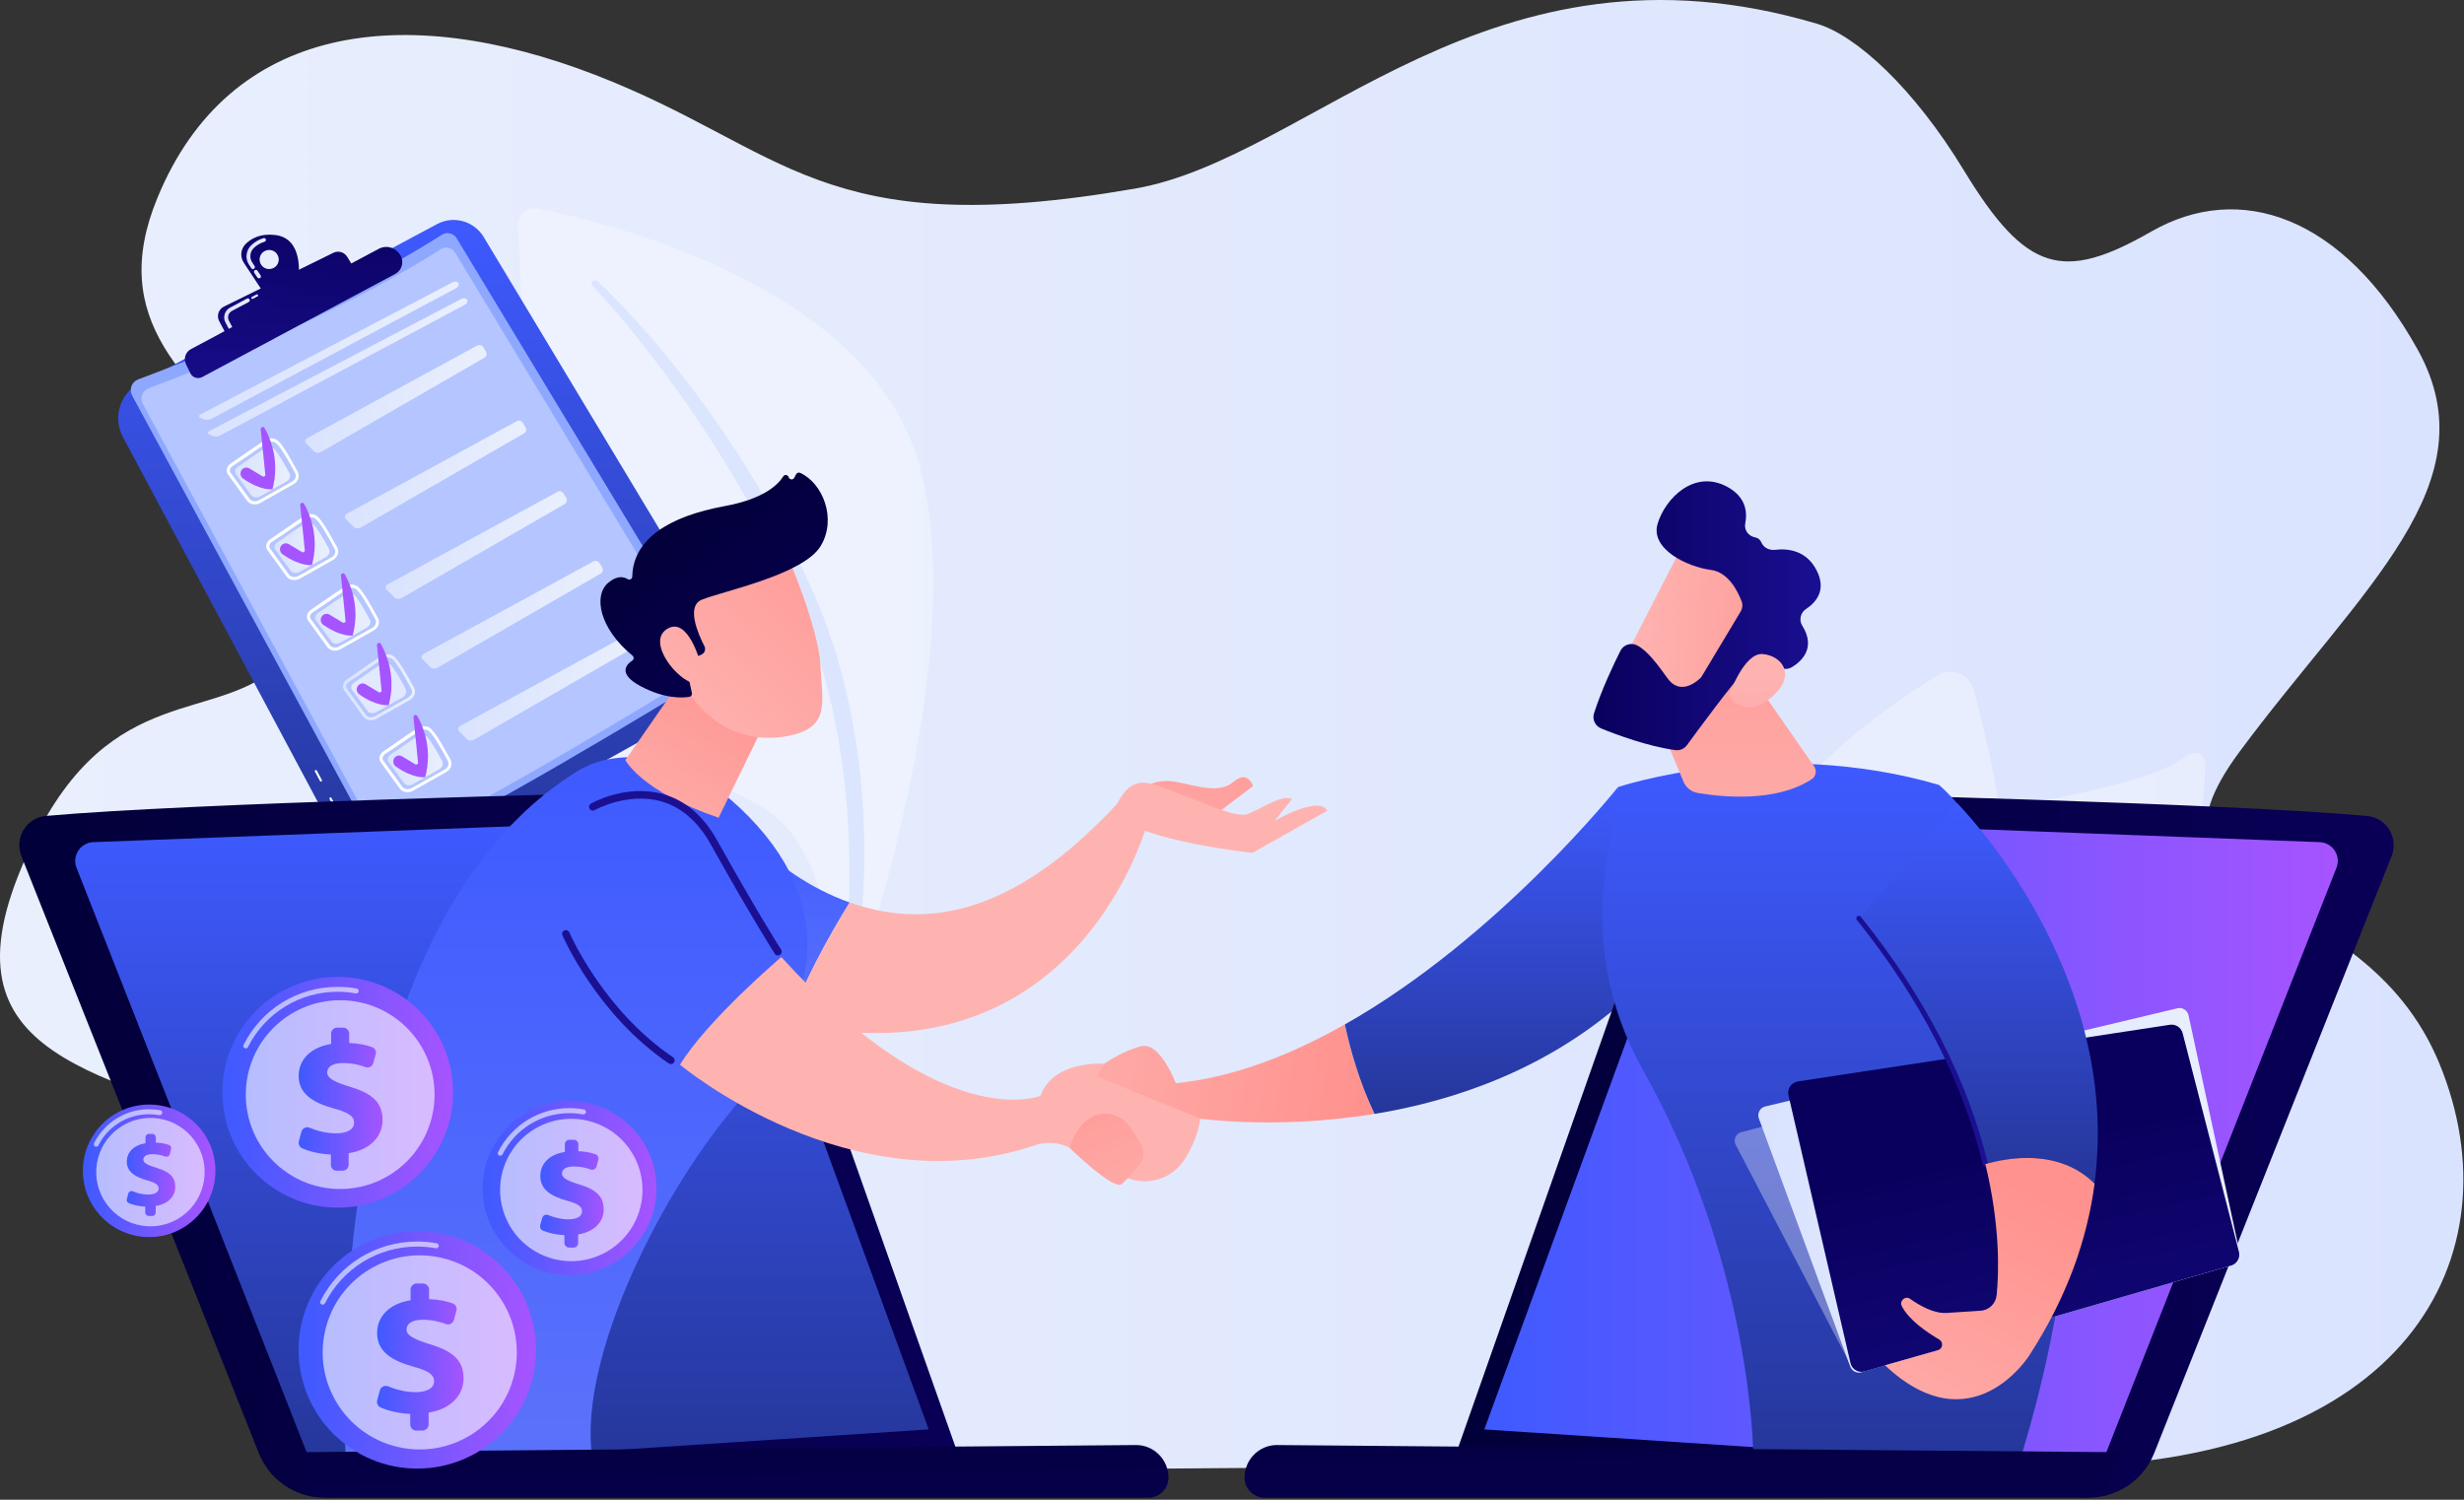<svg width="989" height="602" viewBox="0 0 989 602" fill="none" xmlns="http://www.w3.org/2000/svg">
<rect x="0" y="0" width="989" height="602" fill="#333333" stroke="none"/>
<path d="M729.401 9.563C744.896 14.176 768.048 35.089 788.334 68.496C813.323 109.561 828.145 113.188 863.478 92.947C898.811 72.705 940.324 86.319 970.328 140.191C1000.38 194.064 947.757 235.98 898.99 301.63C850.223 367.28 947.578 350.308 979.149 426.974C1010.68 503.64 966.208 589.666 819.816 588.681C673.245 587.651 451.665 589.621 451.665 589.621C451.665 589.621 246.161 607.758 171.331 560.916C96.501 514.075 188.527 491.281 118.936 461.366C49.346 431.407 -23.291 429.392 7.116 351.965C37.523 274.537 80.648 290.613 108.457 269.924C136.267 249.235 152.971 226.755 113.249 189.899C73.528 153.044 43.076 128.235 63.183 79.423C92.023 9.384 161.972 0.383 238.817 30.028C315.663 59.719 328.694 97.694 455.561 75.706C526.227 63.48 597.564 -29.621 729.401 9.563Z" fill="url(#paint0_linear_3231_2356)"/>
<path d="M693.04 575.918C693.622 576.859 695.055 576.276 694.831 575.202C691.294 559.707 683.278 509.775 720.267 485.772C763.392 457.829 837.64 445.693 792.142 276.731C790.485 270.551 783.32 267.685 777.857 271.044C752.555 286.449 691.786 329.081 688.607 385.64C684.576 457.157 696.936 472.338 690.577 498.67C679.337 545.198 687.98 567.589 693.04 575.918Z" fill="white" fill-opacity="0.33"/>
<path d="M686.187 574.037C685.784 574.62 684.889 574.172 685.113 573.5C688.785 563.648 696.711 537.988 694.83 504.402C692.412 461.053 660.572 356.443 742.881 337.5C815.428 320.841 858.284 317.169 878.391 303.063C881.301 301.003 885.332 303.152 885.197 306.735C884.257 332.664 877.495 401.135 832.176 418.107C775.93 439.199 721.341 416.092 703.428 436.333C686.053 455.993 715.385 531.316 686.187 574.037Z" fill="white" fill-opacity="0.33"/>
<path d="M690.935 452.141C690.577 447.394 690.532 442.782 690.666 438.125C690.801 433.467 691.069 428.81 691.562 424.153C692.547 414.883 694.249 405.613 697.07 396.612C698.458 392.089 700.205 387.7 702.13 383.356C704.146 379.057 706.564 374.893 709.251 370.952C712.027 367.056 715.207 363.339 718.789 360.07L721.611 357.741C722.103 357.383 722.551 356.935 723.044 356.622L724.566 355.592C725.596 354.92 726.537 354.159 727.611 353.577L730.791 351.785L731.597 351.338L732.448 350.979L734.105 350.218C735.224 349.725 736.299 349.143 737.463 348.83L740.911 347.665C742.076 347.262 743.24 347.038 744.36 346.68C748.972 345.516 753.719 344.755 758.511 344.441C768.049 343.68 777.453 344.979 786.544 346.098C795.635 347.307 804.591 348.203 813.413 346.815C822.235 345.516 830.654 341.889 838.446 337.186C838.804 336.963 839.297 337.097 839.521 337.455C839.745 337.813 839.655 338.261 839.342 338.485C835.625 341.262 831.684 343.814 827.475 345.874C823.265 347.934 818.787 349.546 814.13 350.531C809.472 351.517 804.725 351.964 800.023 351.964C795.321 351.964 790.664 351.606 786.052 351.248C781.439 350.845 776.916 350.397 772.438 350.218C767.96 350.039 763.481 350.039 759.048 350.442C754.615 350.845 750.271 351.606 746.017 352.771C744.987 353.084 743.867 353.308 742.837 353.711L739.747 354.786C738.717 355.099 737.732 355.637 736.747 356.04L735.269 356.711L734.508 357.025L733.791 357.428L730.97 359.04C730.03 359.577 729.179 360.249 728.283 360.876L726.94 361.816C726.492 362.13 726.089 362.488 725.686 362.846L723.178 364.951C720.043 367.952 717.132 371.221 714.58 374.758C709.564 381.968 705.758 390.119 702.981 398.627C701.593 402.881 700.384 407.225 699.399 411.614C698.414 416.002 697.652 420.481 696.981 424.959C695.682 433.915 695.1 443.051 695.145 452.052V452.141C695.145 453.306 694.204 454.201 693.085 454.246C691.92 454.067 691.025 453.216 690.935 452.141Z" fill="#DCE5FE"/>
<path d="M336.487 415.644C336.487 415.644 339.219 344.038 306.483 324.379C273.748 304.72 211.187 291.867 210.337 188.959C209.844 128.727 208.724 102.351 207.874 90.887C207.56 86.409 211.59 82.826 215.979 83.722C247.147 90.036 348.309 115.741 368.595 185.332C392.643 267.864 336.487 415.644 336.487 415.644Z" fill="white" fill-opacity="0.33"/>
<path d="M239.67 112.74C242.088 114.935 244.372 117.174 246.611 119.502C247.731 120.667 248.85 121.831 249.97 122.995C251.089 124.16 252.209 125.324 253.284 126.533C255.433 128.906 257.628 131.28 259.732 133.698L262.912 137.325L266.002 141.042L269.092 144.759L272.092 148.566C274.107 151.073 276.122 153.626 278.003 156.223C281.944 161.328 285.616 166.613 289.333 171.897C292.916 177.271 296.588 182.6 299.902 188.108L302.454 192.228L303.753 194.288L304.962 196.393L309.798 204.767L311.007 206.872L312.127 209.021L314.411 213.275L316.695 217.574L317.814 219.724L318.889 221.918C321.71 227.74 324.666 233.472 327.174 239.473C327.845 240.95 328.428 242.473 329.055 243.996C329.637 245.518 330.264 246.996 330.846 248.519L332.503 253.131L333.309 255.415L334.07 257.744L335.593 262.401L336.936 267.103C337.877 270.193 338.593 273.372 339.399 276.552C342.4 289.18 344.549 302.033 345.669 314.93C346.878 327.827 347.191 340.814 346.699 353.756C346.43 360.204 345.982 366.653 345.31 373.101C344.639 379.55 343.788 385.909 342.444 392.358C342.22 393.522 341.056 394.283 339.892 394.059C338.772 393.835 338.011 392.761 338.19 391.641V391.552C339.981 379.102 340.832 366.295 340.922 353.621C341.056 340.903 340.474 328.23 339.13 315.602C337.787 302.973 335.637 290.479 332.637 278.209C329.547 265.939 325.741 253.848 320.77 242.249C310.649 219.007 298.245 196.617 284.452 175.211L279.168 167.24C277.421 164.553 275.54 162 273.704 159.403C271.913 156.761 270.032 154.208 268.107 151.656L265.285 147.804L262.375 143.998C254.672 133.832 246.477 123.98 237.789 114.711L237.745 114.666C237.297 114.173 237.297 113.412 237.789 112.919C238.506 112.337 239.222 112.337 239.67 112.74Z" fill="#DCE5FE"/>
<path d="M346.16 571.216C351.265 573.679 297.796 507.044 280.779 402.075C272.718 352.636 272.404 290.613 244.102 266.834C220.547 247.041 140.791 259.893 114.683 264.774C111.414 265.401 110.339 269.521 112.892 271.626C125.475 282.105 152.345 306.824 159.42 331.813C168.735 364.727 200.171 385.596 228.25 391.149C256.328 396.702 271.957 402.165 285.794 446.991C299.632 491.773 331.696 564.185 346.16 571.216Z" fill="white" fill-opacity="0.33"/>
<path d="M151.449 278.567C168.287 279.239 184.99 283.359 200.306 290.613C208.008 294.196 215.218 298.809 221.801 304.272C228.294 309.78 234.161 316.184 238.773 323.394L240.475 326.125C241.057 327.021 241.505 328.006 242.042 328.902C242.535 329.842 243.072 330.783 243.565 331.723L244.953 334.544C246.834 338.306 248.715 342.023 250.506 345.785C254.178 353.308 257.716 360.921 261.119 368.534C267.971 383.804 274.33 399.344 279.704 415.241C279.838 415.689 279.614 416.137 279.167 416.316C278.764 416.45 278.271 416.226 278.137 415.823V415.779C274.957 408.076 271.688 400.418 268.24 392.805C264.836 385.193 261.343 377.624 257.761 370.056C254.178 362.533 250.596 355.01 246.879 347.531C245.043 343.769 243.162 340.053 241.281 336.336L239.893 333.559C239.445 332.619 238.908 331.768 238.415 330.872C237.923 329.977 237.475 329.081 236.937 328.185L235.325 325.588C230.981 318.692 225.428 312.601 219.293 307.183C216.159 304.541 212.934 301.988 209.486 299.794L208.187 298.943L206.889 298.137C205.993 297.599 205.142 297.062 204.247 296.525C202.455 295.539 200.664 294.509 198.828 293.569C191.529 289.807 183.737 286.897 175.765 284.613C167.839 282.329 159.599 280.672 151.404 279.866H151.359C151.001 279.821 150.732 279.508 150.732 279.149C150.822 278.836 151.135 278.567 151.449 278.567Z" fill="#DCE5FE"/>
<path d="M320.902 598.04C323.902 599.608 303.929 565.215 302.407 534.898C300.884 504.581 294.033 452.813 267.88 421.869C241.728 390.925 213.112 388.103 177.018 416.226C146.969 439.692 128.206 451.514 117.189 453.709C114.458 454.246 113.069 457.336 114.413 459.754C121.488 472.741 141.416 502.61 174.913 500.506C217.635 497.819 269.403 470.054 285.166 493.206C300.929 516.358 298.914 529.345 299.406 540.317C299.899 551.288 300.974 587.517 320.902 598.04Z" fill="white" fill-opacity="0.33"/>
<path d="M189.153 453.44C191.526 451.156 193.989 449.141 196.587 447.171C199.184 445.2 201.826 443.319 204.603 441.618C210.111 438.169 216.022 435.259 222.336 433.199C225.471 432.213 228.74 431.407 232.054 431.004C235.368 430.601 238.771 430.556 242.175 430.96C243.025 431.094 243.876 431.183 244.682 431.363C245.488 431.542 246.384 431.721 247.145 431.945L251.892 433.423L256.505 435.214L260.983 437.363C266.849 440.453 272.178 444.663 276.612 449.589C281.09 454.515 284.538 460.202 287.404 466.068C288.121 467.546 288.837 468.979 289.419 470.502C290.046 472.024 290.673 473.502 291.255 475.025L292.823 479.637C293.36 481.16 293.718 482.727 294.166 484.295C295.958 490.519 297.167 496.878 298.197 503.237C298.241 503.64 297.973 504.043 297.57 504.088C297.167 504.133 296.808 503.909 296.719 503.551V503.506C295.196 497.281 293.718 491.101 291.614 485.056C290.673 482.011 289.464 479.1 288.345 476.144C287.762 474.667 287.046 473.278 286.419 471.8C285.792 470.323 285.076 468.979 284.314 467.591C281.403 462.038 277.866 456.843 273.656 452.276C269.447 447.708 264.431 443.991 258.968 441.08L254.758 439.11L250.414 437.453L245.936 436.109C245.175 435.886 244.458 435.751 243.742 435.572C243.025 435.393 242.264 435.348 241.503 435.214C238.502 434.811 235.457 434.856 232.412 435.169C229.367 435.483 226.322 436.109 223.366 437.005C217.41 438.752 211.633 441.304 206.08 444.304C203.304 445.827 200.572 447.439 197.885 449.141C195.243 450.887 192.601 452.679 190.093 454.604C189.735 454.873 189.243 454.783 189.019 454.47C188.839 454.156 188.884 453.709 189.153 453.44Z" fill="#DCE5FE"/>
<path d="M55.883 153.85L175.45 89.946C182.033 86.409 190.228 88.692 194.124 95.096L295.555 263.744C298.556 268.76 296.854 275.298 291.704 278.119L156.015 353.89C151.224 356.577 145.133 354.786 142.536 349.949L49.345 175.435C45.18 167.688 48.091 158.015 55.883 153.85Z" fill="url(#paint1_linear_3231_2356)"/>
<path d="M174.51 340.321L159.06 348.337C153.866 351.024 147.372 349.009 144.641 343.859L132.281 320.707C132.147 320.483 132.236 320.214 132.46 320.125C132.684 320.035 132.953 320.08 133.042 320.304L145.402 343.456C147.955 348.203 153.866 350.039 158.657 347.576L174.107 339.56C174.331 339.426 174.6 339.515 174.689 339.739C174.779 339.918 174.689 340.187 174.51 340.321Z" fill="white"/>
<path d="M129.011 313.676C128.787 313.81 128.518 313.721 128.429 313.497L126.414 309.735C126.279 309.511 126.369 309.243 126.593 309.153C126.817 309.019 127.085 309.108 127.175 309.332L129.19 313.094C129.325 313.273 129.235 313.542 129.011 313.676Z" fill="white"/>
<path d="M55.481 152.283C72.99 145.789 132.819 122.637 177.332 94.245C179.347 92.947 182.079 93.574 183.288 95.634L285.57 264.819C286.958 267.148 286.241 270.148 283.913 271.581C265.015 283.18 186.96 330.604 156.688 342.919C154.852 343.68 152.747 342.919 151.806 341.172L53.062 158.821C51.719 156.313 52.839 153.223 55.481 152.283Z" fill="#8FA8FF"/>
<path d="M59.645 155.865C76.483 149.596 134.072 127.339 176.929 100.022C178.899 98.768 181.496 99.395 182.661 101.366L281.091 264.192C282.434 266.431 281.718 269.342 279.524 270.686C261.342 281.836 186.243 327.469 157.09 339.336C155.299 340.053 153.284 339.336 152.388 337.634L57.316 162.135C56.018 159.761 57.137 156.806 59.645 155.865Z" fill="white" fill-opacity="0.33"/>
<path d="M183.108 115.651C183.959 115.203 184.362 114.263 183.959 113.636C183.556 113.009 182.526 112.83 181.63 113.322L80.558 166.299C79.707 166.747 79.707 167.464 80.602 167.822L81.587 168.27C82.483 168.673 83.961 168.583 84.812 168.135L183.108 115.651Z" fill="url(#paint2_linear_3231_2356)"/>
<path d="M84.096 172.972C83.245 173.42 83.245 174.136 84.14 174.494L85.126 174.942C86.021 175.345 87.499 175.256 88.35 174.808L186.601 122.324C187.452 121.876 187.855 120.935 187.452 120.308C187.049 119.681 186.019 119.502 185.123 119.995L84.096 172.972Z" fill="url(#paint3_linear_3231_2356)"/>
<path d="M133.714 224.74L120.369 232.263C118.443 233.338 116.114 232.935 114.95 231.322L107.382 220.888C106.934 220.261 106.755 219.5 106.889 218.739C107.024 217.888 107.561 217.082 108.367 216.544C109.442 215.828 110.92 214.798 112.487 213.678C115.98 211.26 119.966 208.484 122.384 207.051C122.384 207.051 122.429 207.051 122.429 207.006C124.175 205.976 126.325 206.2 127.623 207.499C129.773 209.648 132.505 214.529 135.326 219.724C136.311 221.426 135.55 223.665 133.714 224.74ZM109.084 217.574C108.591 217.888 108.233 218.425 108.143 218.963C108.054 219.41 108.143 219.858 108.412 220.172L115.98 230.606C116.786 231.725 118.398 231.949 119.786 231.188L133.087 223.71C133.087 223.71 133.087 223.71 133.131 223.71C134.385 222.993 134.923 221.47 134.341 220.351C131.564 215.201 128.877 210.454 126.862 208.439C125.966 207.543 124.354 207.409 123.145 208.17C120.772 209.603 116.652 212.469 113.338 214.753C111.636 215.828 110.158 216.813 109.084 217.574Z" fill="white"/>
<path d="M111.144 217.843C113.831 216.052 119.473 211.977 122.339 210.275C123.548 209.558 125.026 209.693 125.922 210.588C127.668 212.335 129.907 216.41 132.012 220.261C132.639 221.426 132.102 222.903 130.848 223.62L120.235 229.576C118.936 230.292 117.324 230.069 116.562 228.949L110.517 220.62C109.89 219.769 110.159 218.515 111.144 217.843Z" fill="url(#paint4_linear_3231_2356)"/>
<path d="M139.178 206.245C138.327 206.737 138.192 207.678 138.864 208.394L141.909 211.439C142.581 212.156 143.88 212.29 144.73 211.798L210.336 173.957C211.187 173.464 211.455 172.39 210.963 171.539L209.888 169.747C209.395 168.897 208.231 168.583 207.38 169.076L139.178 206.245Z" fill="url(#paint5_linear_3231_2356)"/>
<path d="M112.712 219.276C113.339 218.157 114.817 217.754 115.936 218.425L121.22 221.605C121.758 221.918 122.43 221.515 122.34 220.888L120.504 202.752C120.414 201.856 121.623 201.453 122.071 202.259C124.534 206.692 128.206 215.738 125.206 226.799C125.206 226.799 120.459 227.516 113.384 222.456C112.398 221.739 112.085 220.351 112.712 219.276Z" fill="#A654FF"/>
<path d="M117.861 194.333C117.816 194.377 117.861 194.377 117.861 194.333L104.516 201.856C102.59 202.931 100.262 202.528 99.097 200.916L91.529 190.481C91.082 189.854 90.903 189.093 91.037 188.332C91.171 187.481 91.709 186.675 92.515 186.138C93.589 185.421 95.067 184.391 96.635 183.272C100.127 180.853 104.113 178.077 106.531 176.644C106.531 176.644 106.576 176.644 106.576 176.599C108.323 175.569 110.472 175.793 111.771 177.092C113.92 179.241 116.652 184.122 119.473 189.317C120.458 191.064 119.697 193.303 117.861 194.333ZM93.231 187.168C92.739 187.481 92.38 188.018 92.291 188.556C92.201 189.004 92.291 189.451 92.559 189.765L100.128 200.199C100.934 201.319 102.546 201.543 103.934 200.781L117.234 193.303C117.234 193.303 117.234 193.303 117.279 193.303C118.533 192.586 119.07 191.064 118.488 189.944C115.712 184.794 113.025 180.047 111.009 178.032C110.114 177.136 108.502 177.002 107.293 177.763C104.919 179.196 100.799 182.062 97.485 184.346C95.784 185.421 94.306 186.451 93.231 187.168Z" fill="white"/>
<path d="M95.292 187.481C97.978 185.69 103.621 181.615 106.487 179.913C107.696 179.196 109.174 179.331 110.07 180.226C111.816 181.973 114.055 186.048 116.16 189.899C116.787 191.064 116.249 192.541 114.996 193.258L104.382 199.259C103.084 199.975 101.471 199.751 100.71 198.632L94.665 190.302C93.993 189.407 94.306 188.153 95.292 187.481Z" fill="url(#paint6_linear_3231_2356)"/>
<path d="M123.28 175.883C122.429 176.375 122.295 177.316 122.967 178.032L126.012 181.077C126.683 181.794 127.982 181.928 128.833 181.436L194.438 143.595C195.289 143.102 195.558 142.028 195.065 141.177L193.99 139.385C193.498 138.535 192.334 138.221 191.483 138.714L123.28 175.883Z" fill="url(#paint7_linear_3231_2356)"/>
<path d="M96.859 188.869C97.531 187.75 98.964 187.347 100.084 188.018L105.368 191.198C105.905 191.511 106.577 191.108 106.487 190.481L104.651 172.345C104.562 171.449 105.771 171.046 106.219 171.852C108.682 176.286 112.354 185.332 109.353 196.393C109.353 196.393 104.607 197.109 97.531 192.049C96.546 191.377 96.232 189.989 96.859 188.869Z" fill="#A654FF"/>
<path d="M150.058 253.042L136.713 260.565C134.788 261.64 132.459 261.237 131.295 259.625L123.727 249.19C123.279 248.563 123.1 247.802 123.234 247.041C123.368 246.19 123.906 245.384 124.712 244.847C125.787 244.13 127.264 243.1 128.832 241.981C132.325 239.562 136.31 236.786 138.729 235.353C138.729 235.353 138.773 235.353 138.773 235.308C140.52 234.278 142.669 234.502 143.968 235.801C146.118 237.95 148.849 242.831 151.67 248.026C152.656 249.773 151.894 252.012 150.058 253.042ZM125.428 245.877C124.936 246.19 124.578 246.727 124.488 247.265C124.398 247.713 124.488 248.16 124.757 248.474L132.325 258.908C133.131 260.028 134.743 260.252 136.131 259.49L149.431 252.012C149.431 252.012 149.431 252.012 149.476 252.012C150.73 251.295 151.267 249.773 150.685 248.653C147.909 243.503 145.222 238.756 143.207 236.741C142.311 235.845 140.699 235.711 139.49 236.472C137.116 237.905 132.996 240.771 129.683 243.055C127.981 244.13 126.503 245.16 125.428 245.877Z" fill="white"/>
<path d="M127.489 246.19C130.176 244.399 135.819 240.324 138.685 238.622C139.894 237.905 141.371 238.04 142.267 238.935C144.014 240.637 146.253 244.757 148.357 248.608C148.984 249.772 148.447 251.25 147.193 251.967L136.58 257.968C135.281 258.684 133.669 258.46 132.908 257.341L126.817 248.966C126.19 248.071 126.504 246.862 127.489 246.19Z" fill="url(#paint8_linear_3231_2356)"/>
<path d="M155.522 234.592C154.671 235.084 154.537 236.025 155.209 236.741L158.254 239.786C158.926 240.503 160.224 240.637 161.075 240.144L226.68 202.304C227.531 201.811 227.8 200.737 227.307 199.886L226.233 198.094C225.74 197.244 224.576 196.93 223.725 197.423L155.522 234.592Z" fill="url(#paint9_linear_3231_2356)"/>
<path d="M129.058 247.578C129.685 246.459 131.162 246.056 132.282 246.727L137.566 249.907C138.104 250.22 138.775 249.817 138.686 249.19L136.85 231.054C136.76 230.158 137.969 229.755 138.417 230.561C140.88 234.995 144.552 244.04 141.552 255.102C141.552 255.102 136.805 255.818 129.729 250.758C128.744 250.086 128.431 248.698 129.058 247.578Z" fill="#A654FF"/>
<path d="M164.524 280.985C164.479 280.985 164.479 280.985 164.524 280.985L151.179 288.509C149.254 289.584 146.925 289.181 145.761 287.568L138.192 277.134C137.745 276.507 137.566 275.746 137.7 274.985C137.834 274.134 138.372 273.328 139.178 272.79C140.252 272.074 141.685 271.044 143.298 269.924C146.611 267.596 150.776 264.73 153.194 263.297C154.941 262.267 157.09 262.446 158.434 263.744C160.583 265.894 163.315 270.775 166.136 275.97C167.122 277.672 166.36 279.911 164.524 280.985ZM139.894 273.82C139.402 274.134 139.043 274.671 138.954 275.209C138.864 275.656 138.954 276.104 139.222 276.418L146.791 286.852C147.597 287.971 149.209 288.195 150.597 287.434L163.897 279.955C165.151 279.194 165.733 277.716 165.106 276.597C162.33 271.447 159.643 266.7 157.628 264.685C156.732 263.789 155.12 263.7 153.911 264.416C151.537 265.849 147.418 268.715 144.104 270.999C142.402 272.074 140.969 273.059 139.894 273.82Z" fill="url(#paint10_linear_3231_2356)"/>
<path opacity="0.6" d="M141.954 274.089C144.641 272.298 150.283 268.223 153.149 266.521C154.358 265.804 155.836 265.939 156.732 266.834C158.478 268.581 160.718 272.656 162.822 276.507C163.449 277.672 162.912 279.149 161.658 279.866L151.045 285.867C149.746 286.583 148.134 286.359 147.373 285.24L141.282 276.865C140.655 276.015 140.969 274.761 141.954 274.089Z" fill="white"/>
<path d="M169.941 262.535C169.09 263.028 168.956 263.968 169.628 264.685L172.673 267.73C173.345 268.447 174.643 268.581 175.494 268.088L241.099 230.248C241.95 229.755 242.219 228.68 241.726 227.829L240.652 226.038C240.159 225.187 238.995 224.874 238.144 225.366L169.941 262.535Z" fill="url(#paint11_linear_3231_2356)"/>
<path d="M143.521 275.522C144.147 274.403 145.625 274 146.745 274.671L152.029 277.851C152.566 278.164 153.238 277.761 153.149 277.134L151.313 258.998C151.223 258.102 152.432 257.699 152.88 258.505C155.343 262.938 159.015 271.984 156.015 283.045C156.015 283.045 151.268 283.762 144.192 278.702C143.207 277.985 142.894 276.597 143.521 275.522Z" fill="#A654FF"/>
<path d="M179.168 309.87C179.168 309.914 179.168 309.914 179.168 309.87L165.823 317.393C163.897 318.468 161.568 318.065 160.404 316.453L152.836 306.018C152.388 305.391 152.209 304.63 152.343 303.869C152.478 303.018 153.015 302.212 153.821 301.675C154.896 300.958 156.374 299.928 157.941 298.809C161.434 296.39 165.42 293.614 167.838 292.181C169.629 291.151 171.734 291.33 173.077 292.629C175.227 294.778 177.959 299.659 180.78 304.854C181.765 306.601 181.049 308.84 179.168 309.87ZM154.538 302.705C154.045 303.018 153.687 303.555 153.597 304.093C153.508 304.541 153.597 304.988 153.866 305.302L161.434 315.736C162.24 316.856 163.852 317.079 165.241 316.318L178.541 308.84C178.541 308.84 178.541 308.84 178.586 308.84C179.839 308.123 180.377 306.601 179.795 305.481C177.018 300.331 174.331 295.584 172.316 293.569C171.42 292.673 169.808 292.584 168.599 293.3C166.226 294.733 162.106 297.599 158.792 299.883C157.09 300.958 155.613 301.988 154.538 302.705Z" fill="white"/>
<path d="M156.599 303.018C159.286 301.227 164.928 297.152 167.794 295.45C169.004 294.733 170.481 294.868 171.377 295.763C173.123 297.51 175.363 301.585 177.467 305.436C178.094 306.601 177.557 308.078 176.303 308.795L165.69 314.796C164.391 315.512 162.779 315.288 162.018 314.169L155.972 305.839C155.345 304.944 155.614 303.69 156.599 303.018Z" fill="url(#paint12_linear_3231_2356)"/>
<path d="M184.631 291.42C183.78 291.912 183.645 292.853 184.317 293.569L187.362 296.614C188.034 297.331 189.333 297.465 190.184 296.972L255.789 259.132C256.64 258.639 256.908 257.564 256.416 256.714L255.341 254.922C254.848 254.072 253.684 253.758 252.833 254.251L184.631 291.42Z" fill="url(#paint13_linear_3231_2356)"/>
<path d="M158.165 304.451C158.792 303.332 160.269 302.929 161.389 303.6L166.673 306.78C167.211 307.093 167.882 306.69 167.793 306.063L165.957 287.927C165.867 287.031 167.076 286.628 167.524 287.434C169.987 291.867 173.659 300.913 170.659 311.974C170.659 311.974 165.912 312.691 158.836 307.631C157.851 306.914 157.583 305.526 158.165 304.451Z" fill="#A654FF"/>
<path d="M110.472 94.335C104.561 93.618 100.844 95.723 98.605 97.918C96.59 99.933 96.276 103.067 97.844 105.441L105.636 117.263L119.831 111.218C119.787 111.218 122.07 95.678 110.472 94.335ZM109.845 107.546C107.964 108.531 105.636 107.859 104.65 105.978C103.665 104.097 104.337 101.769 106.218 100.784C108.099 99.798 110.427 100.47 111.412 102.351C112.442 104.232 111.726 106.56 109.845 107.546Z" fill="url(#paint14_linear_3231_2356)"/>
<path d="M104.068 111.71C103.799 111.755 103.486 111.621 103.307 111.397L102.053 109.516C101.829 109.158 101.918 108.71 102.277 108.441C102.635 108.217 103.083 108.307 103.351 108.665L104.605 110.546C104.829 110.904 104.74 111.352 104.381 111.621C104.292 111.665 104.202 111.71 104.068 111.71ZM101.65 108.038C101.381 108.083 101.067 107.949 100.888 107.68L99.948 106.247C98.336 103.829 98.694 100.604 100.754 98.544C102.142 97.156 103.844 96.171 105.77 95.589C106.173 95.499 106.576 95.678 106.71 96.081C106.844 96.484 106.62 96.888 106.217 97.022C104.56 97.514 103.083 98.365 101.829 99.574C100.306 101.097 100.037 103.515 101.247 105.351L102.187 106.784C102.411 107.143 102.321 107.59 101.963 107.859C101.874 107.993 101.739 108.038 101.65 108.038Z" fill="url(#paint15_linear_3231_2356)"/>
<path d="M91.349 135.221L87.991 128.951C86.826 126.802 87.722 124.115 89.916 123.04L133.847 101.455C135.818 100.515 138.146 101.187 139.311 103.023L142.893 108.844L91.349 135.221Z" fill="url(#paint16_linear_3231_2356)"/>
<path d="M101.516 119.95C101.292 120.085 101.024 119.995 100.934 119.771C100.8 119.547 100.889 119.278 101.113 119.189L102.949 118.204C103.173 118.069 103.442 118.159 103.532 118.383C103.666 118.607 103.576 118.875 103.352 118.965L101.516 119.95Z" fill="url(#paint17_linear_3231_2356)"/>
<path d="M92.603 132.4C92.29 132.444 91.977 132.31 91.842 131.996L90.499 129.444C89.961 128.414 89.827 127.205 90.185 126.085C90.544 124.966 91.305 124.025 92.335 123.488L99.142 119.861C99.5 119.681 99.993 119.816 100.172 120.174C100.351 120.532 100.216 121.025 99.858 121.204L93.051 124.831C91.663 125.593 91.126 127.339 91.887 128.727L93.231 131.28C93.41 131.638 93.275 132.131 92.917 132.31C92.738 132.355 92.648 132.4 92.603 132.4Z" fill="url(#paint18_linear_3231_2356)"/>
<path d="M76.617 140.147L152.075 99.843C154.806 98.41 158.165 99.127 160.046 101.545L160.314 101.858C162.374 104.5 161.568 108.396 158.613 109.964L81.185 151.342C79.394 152.283 77.199 151.566 76.349 149.73L74.647 146.192C73.572 143.953 74.468 141.311 76.617 140.147Z" fill="url(#paint19_linear_3231_2356)"/>
<path d="M471.951 434.811C471.951 434.811 465.726 418.421 458.427 419.898C451.172 421.421 443.201 426.974 443.201 426.974L431.513 442.782C431.513 442.782 464.338 455.724 475.847 448.29C475.847 448.29 509.343 454.067 551.662 447.126C545.527 434.184 541.9 421.242 539.75 411.211C518.345 423.391 495.282 432.437 471.951 434.811Z" fill="url(#paint20_linear_3231_2356)"/>
<path d="M649.467 315.87C649.467 315.87 601.506 376.326 539.797 411.211C541.946 421.242 545.574 434.229 551.709 447.126C583.728 441.886 620.762 429.347 652.154 401.493L649.467 315.87Z" fill="url(#paint21_linear_3231_2356)"/>
<path d="M8.638 343.769L103.889 583.307C108.726 595.488 121.309 602.787 134.296 600.906L384.089 582.456L294.077 327.738C291.659 321.423 285.569 317.348 278.852 317.482C235.055 318.512 75.542 322.408 18.49 327.514C10.564 328.185 5.593 336.38 8.638 343.769Z" fill="url(#paint22_linear_3231_2356)"/>
<path d="M125.875 590.024L30.713 348.337C28.788 343.456 32.325 338.172 37.565 338.037L272.759 329.126C278.804 328.902 284.357 332.529 286.596 338.172L372.757 573.769L125.875 590.024Z" fill="url(#paint23_linear_3231_2356)"/>
<path d="M959.892 343.769L864.641 583.307C859.805 595.488 847.221 602.787 834.234 600.906L584.441 583.441L674.408 327.738C676.826 321.423 682.917 317.348 689.634 317.482C733.43 318.512 892.943 322.408 949.995 327.514C957.966 328.185 962.892 336.38 959.892 343.769Z" fill="url(#paint24_linear_3231_2356)"/>
<path d="M842.654 590.024L937.816 348.337C939.741 343.456 936.203 338.172 930.964 338.037L695.77 329.126C689.725 328.902 684.172 332.529 681.933 338.172L595.772 573.769L842.654 590.024Z" fill="url(#paint25_linear_3231_2356)"/>
<path d="M289.867 323.886L292.868 403.911C301.331 406.822 309.392 409.106 317.05 410.763C321.841 395.313 332.41 376.37 341.053 362.264C309.258 351.024 289.867 323.886 289.867 323.886Z" fill="url(#paint26_linear_3231_2356)"/>
<path d="M448.531 322.498C404.913 369.564 369.625 372.34 341.01 362.219C332.367 376.326 321.798 395.268 317.007 410.718C433.439 436.378 460.846 329.35 460.846 329.35L448.531 322.498Z" fill="url(#paint27_linear_3231_2356)"/>
<path d="M457.396 317.527C457.396 317.527 462.412 312.153 471.727 313.81C481.041 315.512 489.281 318.736 495.103 313.81C500.88 308.884 502.94 315.512 502.94 315.512L485.609 328.678L457.396 317.527Z" fill="url(#paint28_linear_3231_2356)"/>
<path d="M447.007 326.752C447.007 326.752 450.455 312.377 460.8 314.348C471.189 316.318 494.699 329.126 500.79 326.752C506.835 324.379 514.627 318.736 518.613 320.752L511.582 329.484C511.582 329.484 529.629 319.095 532.719 325.454L502.715 342.336C502.76 342.292 458.874 337.903 447.007 326.752Z" fill="url(#paint29_linear_3231_2356)"/>
<path d="M138.908 587.561C138.908 587.561 124.04 375.161 232.502 309.108C232.502 309.108 262.819 289.091 300.615 327.872C338.411 366.653 326.23 406.912 294.525 444.663C262.819 482.414 230.532 549.81 238.189 587.561H138.908Z" fill="url(#paint30_linear_3231_2356)"/>
<path d="M287.136 251.25C287.091 253.803 250.997 305.078 250.997 305.078C250.997 305.078 257.49 317.841 288.435 328.23L315.169 273.328L287.136 251.25Z" fill="url(#paint31_linear_3231_2356)"/>
<path d="M272.94 427.377C272.94 427.377 341.457 484.742 415.436 459.709C420.004 458.142 425.064 458.5 429.318 460.739L450.59 471.98C459.501 476.682 470.562 473.592 475.757 464.949C478.713 460.023 481.22 454.38 481.758 448.962L440.156 432.124L443.246 427.019C443.246 427.019 422.915 425.317 417.586 439.871C417.586 439.871 378.894 455.993 313.602 384.163C313.602 384.163 283.957 409.33 272.94 427.377Z" fill="url(#paint32_linear_3231_2356)"/>
<path d="M269.268 427.108C268.955 427.108 268.686 427.019 268.417 426.84C239.488 407.27 225.875 375.744 225.74 375.43C225.427 374.669 225.785 373.773 226.546 373.46C227.308 373.146 228.203 373.505 228.517 374.266C228.651 374.579 241.951 405.344 270.119 424.377C270.791 424.824 271.015 425.81 270.522 426.481C270.209 426.884 269.761 427.108 269.268 427.108Z" fill="#1B1092"/>
<path d="M312.214 383.536C311.721 383.536 311.229 383.312 310.96 382.819C310.87 382.685 302.048 368.937 285.255 338.888C280.15 329.753 273.433 323.931 265.283 321.647C251.803 317.885 238.817 325.095 238.682 325.185C237.966 325.588 237.025 325.364 236.622 324.603C236.219 323.886 236.443 322.946 237.204 322.543C237.787 322.229 251.4 314.616 266.089 318.736C275.045 321.244 282.389 327.514 287.897 337.41C304.646 367.369 313.423 381.028 313.512 381.162C313.96 381.879 313.781 382.819 313.065 383.267C312.796 383.446 312.527 383.536 312.214 383.536Z" fill="#1B1092"/>
<path d="M315.573 221.873C315.573 221.873 328.425 251.385 329.276 266.879C330.127 282.374 333.485 292.405 315.573 295.539C297.66 298.674 282.568 289.718 274.373 274.313C274.373 274.313 261.566 250.534 264.432 240.771C267.343 231.054 315.573 221.873 315.573 221.873Z" fill="url(#paint33_linear_3231_2356)"/>
<path d="M280.509 263.207L281.539 262.759C282.837 262.177 283.375 260.654 282.748 259.401C280.24 254.519 275.314 243.324 281.673 240.727C289.868 237.368 322.335 230.74 329.366 219.231C336.083 208.17 330.127 193.84 321.171 189.81C320.589 189.541 319.872 189.765 319.559 190.347L318.797 191.78C318.305 192.765 316.872 192.586 316.558 191.556C316.245 190.526 314.901 190.347 314.364 191.243C312.214 194.691 306.393 200.289 290.853 203.155C268.731 207.23 254.132 216.186 253.774 231.457C253.729 232.442 252.699 232.979 251.893 232.442C250.281 231.457 247.639 230.964 244.146 233.92C238.056 239.025 240.563 252.28 253.864 263.162C254.491 263.7 254.491 264.685 253.819 265.133C251.401 266.7 247.818 270.462 257.133 275.432C266.761 280.582 273.971 280.179 276.747 279.687C277.419 279.552 277.867 278.925 277.732 278.209L274.777 264.774C274.598 264.013 275.18 263.297 275.986 263.297H280.509V263.207Z" fill="url(#paint34_linear_3231_2356)"/>
<path d="M281.091 266.028C281.091 266.028 276.209 247.175 267.746 252.459C259.282 257.744 272.134 273.596 278.941 274.313L281.091 266.028Z" fill="url(#paint35_linear_3231_2356)"/>
<path d="M429.363 460.784C429.363 460.784 446.783 477.801 450.142 475.338C451.351 474.443 454.351 471.263 457.262 467.681C459.322 465.173 459.546 461.59 457.755 458.859L453.635 452.5C449.739 446.454 441.365 445.2 435.901 449.902C433.215 452.32 430.707 455.769 429.363 460.784Z" fill="url(#paint36_linear_3231_2356)"/>
<path d="M703.741 584.427C703.741 584.427 703.606 507.895 659.138 428.9C645.211 404.18 640.285 375.43 644.629 347.397L649.51 315.915C649.51 315.915 710.592 295.271 778.258 315.064C778.258 315.064 872.12 392.537 809.381 590.651L703.741 584.427Z" fill="url(#paint37_linear_3231_2356)"/>
<path d="M659.855 275.701L675.708 313.721C676.693 316.139 678.888 317.841 681.44 318.289C690.576 319.856 712.653 322.319 727.162 312.78C728.909 311.661 729.312 309.287 728.148 307.586L698.905 265.58L659.855 275.701Z" fill="url(#paint38_linear_3231_2356)"/>
<path d="M698.903 454.469C696.709 455.052 695.634 457.515 696.664 459.485L742.476 547.302C743.237 548.78 744.939 549.496 746.551 549.049L896.391 505.789C898.272 505.252 899.347 503.282 898.809 501.446L873.015 412.106C872.478 410.27 870.597 409.195 868.761 409.688L698.903 454.469Z" fill="white" fill-opacity="0.33"/>
<path d="M708.576 444.125C706.426 444.617 705.217 446.901 705.979 448.961L742.655 548.556C743.327 550.347 745.297 551.377 747.133 550.84L896.525 507.715C898.406 507.178 899.526 505.297 899.122 503.416L878.433 407.538C877.986 405.523 875.97 404.269 874 404.717L708.576 444.125Z" fill="url(#paint39_linear_3231_2356)"/>
<path d="M721.607 434.094C719.01 434.497 717.263 437.049 717.846 439.602L742.744 547.123C743.326 549.676 745.924 551.198 748.432 550.482L895.54 507.984C897.913 507.312 899.301 504.849 898.674 502.476L876.06 414.703C875.477 412.464 873.283 410.986 870.954 411.345L721.607 434.094Z" fill="url(#paint40_linear_3231_2356)"/>
<path d="M840.685 475.07C852.104 388.82 785.648 322.498 785.648 322.498L746.105 368.623C776.109 406.061 790.395 440.364 796.933 467.278C805.531 464.77 826.354 460.784 840.685 475.07Z" fill="url(#paint41_linear_3231_2356)"/>
<path d="M796.886 468.263C796.438 468.263 796.035 467.949 795.901 467.501C787.796 434.094 770.779 401.045 745.298 369.25C744.939 368.802 745.029 368.175 745.432 367.817C745.88 367.459 746.507 367.549 746.865 367.952C772.57 399.971 789.721 433.288 797.871 467.009C798.006 467.546 797.692 468.084 797.11 468.218C797.065 468.263 796.976 468.263 796.886 468.263Z" fill="#1B1092"/>
<path d="M796.888 467.278C802.933 492.311 802.306 510.985 801.411 519.896C801.052 523.255 798.365 525.897 795.007 526.121C791.156 526.39 785.961 526.748 781.304 527.016C776.198 527.33 770.511 524.061 766.705 521.374C764.779 519.986 762.271 522.135 763.346 524.285C766.167 529.838 773.377 534.764 778.348 537.675C780.139 538.749 779.826 541.436 777.811 542.018L756.584 548.019C791.469 580.844 814.487 544.123 814.487 544.123C829.892 520.344 837.818 497.102 840.729 475.114C826.354 460.784 805.53 464.77 796.888 467.278Z" fill="url(#paint42_linear_3231_2356)"/>
<path d="M676.246 217.485C675.574 218.112 648.168 271.895 648.168 271.895L679.202 286.897L712.743 239.741C712.788 239.786 687.397 207.006 676.246 217.485Z" fill="url(#paint43_linear_3231_2356)"/>
<path d="M698.681 245.429L683.187 271.268C682.963 271.671 682.694 272.029 682.336 272.342C680.5 274.044 674.186 279.06 669.305 272.253C665.14 266.476 661.244 261.192 657.079 259.042C654.661 257.788 651.616 258.774 650.407 261.237C647.854 266.297 642.928 276.597 639.793 286.359C639.032 288.822 640.286 291.42 642.659 292.405C648.929 294.957 661.378 299.57 672.395 301.092C674.186 301.361 676.022 300.6 677.097 299.122C681.844 292.629 695.233 274.447 699.756 269.924C704.011 265.715 711.803 267.282 715.34 268.312C716.684 268.715 718.117 268.491 719.281 267.775C722.864 265.625 729.088 260.251 723.401 251.161C721.968 248.922 722.685 245.876 724.924 244.443C728.909 241.801 733.253 236.875 729.133 228.904C724.968 220.799 717.49 220.082 712.385 220.709C710.146 220.978 707.862 219.813 706.966 217.709C706.563 216.768 705.802 215.962 704.414 215.694C701.727 215.156 699.98 212.738 700.518 210.051C701.413 205.483 700.741 199.527 693.442 195.497C680.052 188.108 668.319 200.154 665.319 210.275C662.319 220.396 677.321 227.561 686.725 228.77C693.666 229.665 697.428 237.189 698.95 241.13C699.577 242.518 699.443 244.13 698.681 245.429Z" fill="url(#paint44_linear_3231_2356)"/>
<path d="M693.934 279.328C693.934 279.328 699.89 261.908 707.502 262.535C715.115 263.162 721.116 270.775 711.667 279.328C699.934 289.942 693.934 279.328 693.934 279.328Z" fill="url(#paint45_linear_3231_2356)"/>
<path d="M468.995 593.114C468.995 597.593 465.368 601.22 460.89 601.22H132.415C125.608 601.22 120.145 595.712 120.145 588.95L114.995 582.949L456.098 580.038C463.218 580.083 468.995 585.949 468.995 593.114Z" fill="url(#paint46_linear_3231_2356)"/>
<path d="M499.538 593.114C499.538 597.593 503.165 601.22 507.644 601.22H836.163C842.969 601.22 848.433 595.712 848.433 588.95L853.583 582.949L512.48 580.038C505.27 580.083 499.538 585.949 499.538 593.114Z" fill="url(#paint47_linear_3231_2356)"/>
<path d="M59.866 496.566C74.557 496.566 86.466 484.657 86.466 469.966C86.466 455.275 74.557 443.366 59.866 443.366C45.175 443.366 33.266 455.275 33.266 469.966C33.266 484.657 45.175 496.566 59.866 496.566Z" fill="url(#paint48_linear_3231_2356)"/>
<path d="M59.867 495.671C74.063 495.671 85.572 484.162 85.572 469.966C85.572 455.77 74.063 444.261 59.867 444.261C45.67 444.261 34.162 455.77 34.162 469.966C34.162 484.162 45.67 495.671 59.867 495.671Z" fill="url(#paint49_linear_3231_2356)"/>
<path opacity="0.6" d="M38.64 460.293C38.506 460.293 38.327 460.248 38.193 460.203C37.7 459.935 37.521 459.353 37.745 458.86C41.999 450.486 50.463 445.246 59.822 445.246C61.345 445.246 62.822 445.381 64.3 445.649C64.838 445.739 65.196 446.276 65.106 446.814C65.017 447.351 64.479 447.709 63.942 447.62C62.599 447.396 61.21 447.262 59.822 447.262C51.179 447.262 43.387 452.053 39.491 459.756C39.357 460.069 38.999 460.293 38.64 460.293Z" fill="white"/>
<path opacity="0.6" d="M73.112 488.145C82.863 481.117 85.07 467.515 78.042 457.764C71.014 448.014 57.412 445.807 47.662 452.835C37.911 459.863 35.704 473.465 42.732 483.215C49.76 492.966 63.362 495.173 73.112 488.145Z" fill="white"/>
<path d="M58.3 486.714V484.341C55.837 484.251 53.374 483.669 51.673 482.908C51.046 482.639 50.732 481.923 50.911 481.296L51.493 479.101C51.717 478.295 52.613 477.892 53.374 478.206C55.076 478.922 57.225 479.504 59.509 479.504C61.883 479.504 63.674 478.698 63.674 477.041C63.674 475.564 62.286 474.668 59.017 473.772C54.315 472.474 50.911 470.414 50.911 466.294C50.911 462.532 53.643 459.666 58.39 458.905V456.531C58.39 455.77 59.017 455.143 59.778 455.143H61.166C61.928 455.143 62.555 455.77 62.555 456.531V458.636C64.838 458.726 66.495 459.129 67.839 459.577C68.511 459.801 68.869 460.562 68.69 461.233L68.152 463.293C67.928 464.1 67.078 464.503 66.316 464.234C65.107 463.786 63.405 463.293 61.166 463.293C58.345 463.293 57.539 464.458 57.539 465.488C57.539 466.786 59.241 467.682 62.913 468.802C68.152 470.369 70.347 472.563 70.347 476.459C70.347 480.042 67.704 483.266 62.51 484.072V486.714C62.51 487.476 61.883 488.103 61.122 488.103H59.733C58.883 488.058 58.3 487.476 58.3 486.714Z" fill="url(#paint50_linear_3231_2356)"/>
<path d="M135.549 484.744C161.122 484.744 181.853 464.013 181.853 438.44C181.853 412.866 161.122 392.135 135.549 392.135C109.975 392.135 89.244 412.866 89.244 438.44C89.244 464.013 109.975 484.744 135.549 484.744Z" fill="url(#paint51_linear_3231_2356)"/>
<path d="M135.55 483.177C160.258 483.177 180.287 463.147 180.287 438.44C180.287 413.732 160.258 393.703 135.55 393.703C110.843 393.703 90.814 413.732 90.814 438.44C90.814 463.147 110.843 483.177 135.55 483.177Z" fill="url(#paint52_linear_3231_2356)"/>
<path opacity="0.6" d="M98.65 420.84C98.516 420.84 98.337 420.796 98.202 420.751C97.71 420.482 97.531 419.9 97.754 419.407C105.009 405.032 119.474 396.121 135.55 396.121C138.103 396.121 140.7 396.345 143.163 396.793C143.701 396.882 144.059 397.42 143.969 397.957C143.88 398.494 143.342 398.853 142.805 398.763C140.432 398.315 137.969 398.091 135.55 398.091C120.235 398.091 106.442 406.6 99.546 420.258C99.367 420.616 99.008 420.84 98.65 420.84Z" fill="white"/>
<path opacity="0.6" d="M136.534 477.266C157.457 477.266 174.419 460.304 174.419 439.38C174.419 418.457 157.457 401.495 136.534 401.495C115.61 401.495 98.648 418.457 98.648 439.38C98.648 460.304 115.61 477.266 136.534 477.266Z" fill="white"/>
<path d="M132.817 467.548V463.428C128.518 463.249 124.264 462.264 121.263 460.92C120.188 460.428 119.651 459.218 119.965 458.099L120.995 454.248C121.398 452.859 122.92 452.098 124.264 452.68C127.264 453.934 130.936 454.919 134.922 454.919C139.042 454.919 142.132 453.531 142.132 450.62C142.132 448.023 139.758 446.5 133.981 444.933C125.786 442.694 119.875 439.111 119.875 431.902C119.875 425.363 124.667 420.393 132.906 419.049V414.929C132.906 413.586 133.981 412.511 135.325 412.511H137.743C139.086 412.511 140.161 413.586 140.161 414.929V418.646C144.147 418.825 147.013 419.497 149.341 420.303C150.506 420.706 151.177 422.005 150.819 423.169L149.834 426.707C149.476 428.095 147.998 428.812 146.654 428.319C144.55 427.513 141.549 426.707 137.653 426.707C132.727 426.707 131.339 428.722 131.339 430.558C131.339 432.797 134.295 434.365 140.654 436.29C149.789 439.022 153.551 442.828 153.551 449.635C153.551 455.86 148.938 461.502 139.937 462.891V467.503C139.937 468.847 138.862 469.921 137.519 469.921H135.101C133.892 469.966 132.817 468.891 132.817 467.548Z" fill="url(#paint53_linear_3231_2356)"/>
<path d="M167.48 589.489C193.795 589.489 215.128 568.156 215.128 541.841C215.128 515.526 193.795 494.193 167.48 494.193C141.165 494.193 119.832 515.526 119.832 541.841C119.832 568.156 141.165 589.489 167.48 589.489Z" fill="url(#paint54_linear_3231_2356)"/>
<path d="M167.479 587.877C192.904 587.877 213.515 567.266 213.515 541.841C213.515 516.416 192.904 495.805 167.479 495.805C142.054 495.805 121.443 516.416 121.443 541.841C121.443 567.266 142.054 587.877 167.479 587.877Z" fill="url(#paint55_linear_3231_2356)"/>
<path opacity="0.6" d="M129.504 523.704C129.369 523.704 129.19 523.66 129.056 523.615C128.563 523.346 128.384 522.764 128.608 522.271C136.042 507.493 150.954 498.358 167.479 498.358C170.121 498.358 172.763 498.582 175.315 499.074C175.853 499.164 176.211 499.701 176.121 500.239C176.032 500.776 175.495 501.134 174.957 501.045C172.494 500.597 169.986 500.373 167.479 500.373C151.715 500.373 137.52 509.105 130.399 523.212C130.22 523.48 129.862 523.704 129.504 523.704Z" fill="white"/>
<path opacity="0.6" d="M206.392 551.807C211.336 530.867 198.369 509.883 177.429 504.938C156.488 499.994 135.504 512.961 130.559 533.901C125.615 554.842 138.582 575.826 159.522 580.77C180.463 585.715 201.447 572.748 206.392 551.807Z" fill="white"/>
<path d="M164.659 571.8V567.546C160.226 567.367 155.882 566.337 152.747 564.948C151.628 564.456 151.09 563.202 151.404 562.038L152.479 558.097C152.882 556.664 154.449 555.902 155.837 556.485C158.927 557.783 162.734 558.813 166.809 558.813C171.063 558.813 174.242 557.38 174.242 554.425C174.242 551.738 171.78 550.17 165.868 548.558C157.405 546.23 151.359 542.557 151.359 535.124C151.359 528.406 156.285 523.301 164.794 521.913V517.659C164.794 516.315 165.913 515.196 167.257 515.196H169.764C171.108 515.196 172.227 516.315 172.227 517.659V521.465C176.302 521.644 179.303 522.316 181.676 523.167C182.885 523.57 183.557 524.913 183.199 526.123L182.214 529.795C181.811 531.183 180.333 531.989 178.945 531.452C176.75 530.646 173.705 529.75 169.675 529.75C164.614 529.75 163.181 531.855 163.181 533.735C163.181 536.064 166.227 537.631 172.765 539.647C182.169 542.468 186.065 546.364 186.065 553.35C186.065 559.754 181.318 565.531 172.048 567.008V571.755C172.048 573.099 170.929 574.218 169.585 574.218H167.077C165.779 574.263 164.659 573.188 164.659 571.8Z" fill="url(#paint56_linear_3231_2356)"/>
<path d="M228.606 511.837C247.872 511.837 263.491 496.219 263.491 476.952C263.491 457.686 247.872 442.067 228.606 442.067C209.339 442.067 193.721 457.686 193.721 476.952C193.721 496.219 209.339 511.837 228.606 511.837Z" fill="url(#paint57_linear_3231_2356)"/>
<path d="M228.607 510.718C247.255 510.718 262.373 495.6 262.373 476.952C262.373 458.304 247.255 443.187 228.607 443.187C209.959 443.187 194.842 458.304 194.842 476.952C194.842 495.6 209.959 510.718 228.607 510.718Z" fill="url(#paint58_linear_3231_2356)"/>
<path opacity="0.6" d="M200.796 463.921C200.661 463.921 200.482 463.876 200.348 463.831C199.855 463.562 199.676 462.98 199.9 462.488C205.408 451.561 216.424 444.799 228.605 444.799C230.576 444.799 232.501 444.978 234.382 445.336C234.919 445.426 235.278 445.963 235.188 446.5C235.098 447.038 234.561 447.396 234.024 447.306C232.232 446.993 230.396 446.814 228.605 446.814C217.141 446.814 206.841 453.173 201.691 463.383C201.512 463.697 201.154 463.921 200.796 463.921Z" fill="white"/>
<path opacity="0.6" d="M238.768 504.62C253.657 499.397 261.493 483.093 256.27 468.204C251.047 453.314 234.743 445.478 219.854 450.701C204.965 455.924 197.129 472.228 202.351 487.117C207.574 502.007 223.879 509.843 238.768 504.62Z" fill="white"/>
<path d="M226.546 498.895V495.805C223.321 495.671 220.097 494.91 217.813 493.924C217.007 493.566 216.604 492.671 216.828 491.82L217.634 488.909C217.903 487.834 219.067 487.297 220.097 487.745C222.336 488.685 225.157 489.446 228.158 489.446C231.292 489.446 233.621 488.371 233.621 486.222C233.621 484.252 231.83 483.087 227.486 481.923C221.306 480.221 216.873 477.534 216.873 472.071C216.873 467.145 220.455 463.383 226.725 462.398V459.308C226.725 458.323 227.531 457.517 228.516 457.517H230.352C231.337 457.517 232.143 458.323 232.143 459.308V462.085C235.144 462.219 237.338 462.712 239.04 463.338C239.935 463.652 240.428 464.592 240.159 465.533L239.443 468.22C239.174 469.25 238.054 469.832 237.069 469.429C235.457 468.847 233.218 468.22 230.307 468.22C226.59 468.22 225.56 469.742 225.56 471.13C225.56 472.832 227.799 473.997 232.591 475.474C239.488 477.534 242.309 480.4 242.309 485.505C242.309 490.208 238.816 494.462 232.054 495.492V498.985C232.054 499.97 231.248 500.776 230.262 500.776H228.426C227.352 500.731 226.546 499.88 226.546 498.895Z" fill="url(#paint59_linear_3231_2356)"/>
<defs>
<linearGradient id="paint0_linear_3231_2356" x1="988.737" y1="296.553" x2="0.037" y2="296.553" gradientUnits="userSpaceOnUse">
<stop stop-color="#DAE3FE"/>
<stop offset="1" stop-color="#E9EFFD"/>
</linearGradient>
<linearGradient id="paint1_linear_3231_2356" x1="172.24" y1="88.283" x2="172.24" y2="355.141" gradientUnits="userSpaceOnUse">
<stop stop-color="#3E5AFF"/>
<stop offset="1" stop-color="#253699"/>
</linearGradient>
<linearGradient id="paint2_linear_3231_2356" x1="79.901" y1="140.773" x2="184.114" y2="140.773" gradientUnits="userSpaceOnUse">
<stop stop-color="#DAE3FE"/>
<stop offset="1" stop-color="#E9EFFD"/>
</linearGradient>
<linearGradient id="paint3_linear_3231_2356" x1="83.48" y1="147.471" x2="187.693" y2="147.471" gradientUnits="userSpaceOnUse">
<stop stop-color="#DAE3FE"/>
<stop offset="1" stop-color="#E9EFFD"/>
</linearGradient>
<linearGradient id="paint4_linear_3231_2356" x1="110.175" y1="219.896" x2="132.271" y2="219.896" gradientUnits="userSpaceOnUse">
<stop stop-color="#DAE3FE"/>
<stop offset="1" stop-color="#E9EFFD"/>
</linearGradient>
<linearGradient id="paint5_linear_3231_2356" x1="138.414" y1="190.487" x2="211.199" y2="190.487" gradientUnits="userSpaceOnUse">
<stop stop-color="#DAE3FE"/>
<stop offset="1" stop-color="#E9EFFD"/>
</linearGradient>
<linearGradient id="paint6_linear_3231_2356" x1="94.3" y1="189.524" x2="116.397" y2="189.524" gradientUnits="userSpaceOnUse">
<stop stop-color="#DAE3FE"/>
<stop offset="1" stop-color="#E9EFFD"/>
</linearGradient>
<linearGradient id="paint7_linear_3231_2356" x1="122.539" y1="160.116" x2="195.325" y2="160.116" gradientUnits="userSpaceOnUse">
<stop stop-color="#DAE3FE"/>
<stop offset="1" stop-color="#E9EFFD"/>
</linearGradient>
<linearGradient id="paint8_linear_3231_2356" x1="126.509" y1="248.226" x2="148.606" y2="248.226" gradientUnits="userSpaceOnUse">
<stop stop-color="#DAE3FE"/>
<stop offset="1" stop-color="#E9EFFD"/>
</linearGradient>
<linearGradient id="paint9_linear_3231_2356" x1="154.748" y1="218.818" x2="227.534" y2="218.818" gradientUnits="userSpaceOnUse">
<stop stop-color="#DAE3FE"/>
<stop offset="1" stop-color="#E9EFFD"/>
</linearGradient>
<linearGradient id="paint10_linear_3231_2356" x1="137.679" y1="275.854" x2="166.571" y2="275.854" gradientUnits="userSpaceOnUse">
<stop stop-color="#DAE3FE"/>
<stop offset="1" stop-color="#E9EFFD"/>
</linearGradient>
<linearGradient id="paint11_linear_3231_2356" x1="169.196" y1="246.735" x2="241.981" y2="246.735" gradientUnits="userSpaceOnUse">
<stop stop-color="#DAE3FE"/>
<stop offset="1" stop-color="#E9EFFD"/>
</linearGradient>
<linearGradient id="paint12_linear_3231_2356" x1="155.633" y1="305.064" x2="177.73" y2="305.064" gradientUnits="userSpaceOnUse">
<stop stop-color="#DAE3FE"/>
<stop offset="1" stop-color="#E9EFFD"/>
</linearGradient>
<linearGradient id="paint13_linear_3231_2356" x1="183.871" y1="275.655" x2="256.656" y2="275.655" gradientUnits="userSpaceOnUse">
<stop stop-color="#DAE3FE"/>
<stop offset="1" stop-color="#E9EFFD"/>
</linearGradient>
<linearGradient id="paint14_linear_3231_2356" x1="114.602" y1="69.374" x2="97.324" y2="171.03" gradientUnits="userSpaceOnUse">
<stop stop-color="#09005D"/>
<stop offset="1" stop-color="#1A0F91"/>
</linearGradient>
<linearGradient id="paint15_linear_3231_2356" x1="98.96" y1="103.674" x2="106.755" y2="103.674" gradientUnits="userSpaceOnUse">
<stop stop-color="#DAE3FE"/>
<stop offset="1" stop-color="#E9EFFD"/>
</linearGradient>
<linearGradient id="paint16_linear_3231_2356" x1="122.751" y1="70.704" x2="106.397" y2="172.449" gradientUnits="userSpaceOnUse">
<stop stop-color="#09005D"/>
<stop offset="1" stop-color="#1A0F91"/>
</linearGradient>
<linearGradient id="paint17_linear_3231_2356" x1="100.86" y1="119.057" x2="103.601" y2="119.057" gradientUnits="userSpaceOnUse">
<stop stop-color="#DAE3FE"/>
<stop offset="1" stop-color="#E9EFFD"/>
</linearGradient>
<linearGradient id="paint18_linear_3231_2356" x1="89.93" y1="126.102" x2="100.208" y2="126.102" gradientUnits="userSpaceOnUse">
<stop stop-color="#DAE3FE"/>
<stop offset="1" stop-color="#E9EFFD"/>
</linearGradient>
<linearGradient id="paint19_linear_3231_2356" x1="118.185" y1="78.833" x2="117.458" y2="168.864" gradientUnits="userSpaceOnUse">
<stop stop-color="#09005D"/>
<stop offset="1" stop-color="#1A0F91"/>
</linearGradient>
<linearGradient id="paint20_linear_3231_2356" x1="546.798" y1="437.095" x2="400.345" y2="417.348" gradientUnits="userSpaceOnUse">
<stop stop-color="#FF928E"/>
<stop offset="1" stop-color="#FEB3B1"/>
</linearGradient>
<linearGradient id="paint21_linear_3231_2356" x1="595.976" y1="315.87" x2="595.976" y2="447.126" gradientUnits="userSpaceOnUse">
<stop stop-color="#3E5AFF"/>
<stop offset="1" stop-color="#253699"/>
</linearGradient>
<linearGradient id="paint22_linear_3231_2356" x1="7.73" y1="459.332" x2="384.067" y2="459.332" gradientUnits="userSpaceOnUse">
<stop stop-color="#020039"/>
<stop offset="1" stop-color="#090056"/>
</linearGradient>
<linearGradient id="paint23_linear_3231_2356" x1="201.469" y1="329.116" x2="201.469" y2="590.024" gradientUnits="userSpaceOnUse">
<stop stop-color="#3E5AFF"/>
<stop offset="1" stop-color="#253699"/>
</linearGradient>
<linearGradient id="paint24_linear_3231_2356" x1="584.45" y1="459.332" x2="960.787" y2="459.332" gradientUnits="userSpaceOnUse">
<stop stop-color="#020039"/>
<stop offset="1" stop-color="#090056"/>
</linearGradient>
<linearGradient id="paint25_linear_3231_2356" x1="595.772" y1="590.024" x2="938.347" y2="590.024" gradientUnits="userSpaceOnUse">
<stop stop-color="#3E5AFF"/>
<stop offset="1" stop-color="#A654FF"/>
</linearGradient>
<linearGradient id="paint26_linear_3231_2356" x1="315.46" y1="323.886" x2="315.46" y2="410.763" gradientUnits="userSpaceOnUse">
<stop stop-color="#3E5AFF"/>
<stop offset="1" stop-color="#5B72FB"/>
</linearGradient>
<linearGradient id="paint27_linear_3231_2356" x1="388.949" y1="124.698" x2="388.949" y2="303.239" gradientUnits="userSpaceOnUse">
<stop stop-color="#FF928E"/>
<stop offset="1" stop-color="#FEB3B1"/>
</linearGradient>
<linearGradient id="paint28_linear_3231_2356" x1="487.089" y1="262.03" x2="471.456" y2="384.623" gradientUnits="userSpaceOnUse">
<stop stop-color="#FF928E"/>
<stop offset="1" stop-color="#FEB3B1"/>
</linearGradient>
<linearGradient id="paint29_linear_3231_2356" x1="489.875" y1="124.698" x2="489.875" y2="303.239" gradientUnits="userSpaceOnUse">
<stop stop-color="#FF928E"/>
<stop offset="1" stop-color="#FEB3B1"/>
</linearGradient>
<linearGradient id="paint30_linear_3231_2356" x1="231.147" y1="303.943" x2="231.147" y2="587.561" gradientUnits="userSpaceOnUse">
<stop stop-color="#3E5AFF"/>
<stop offset="1" stop-color="#5B72FB"/>
</linearGradient>
<linearGradient id="paint31_linear_3231_2356" x1="302.537" y1="263.441" x2="241.652" y2="362.173" gradientUnits="userSpaceOnUse">
<stop stop-color="#FF928E"/>
<stop offset="0.531" stop-color="#FEA6A3"/>
<stop offset="1" stop-color="#FEB3B1"/>
</linearGradient>
<linearGradient id="paint32_linear_3231_2356" x1="479.898" y1="211.679" x2="400.089" y2="389.397" gradientUnits="userSpaceOnUse">
<stop stop-color="#FF928E"/>
<stop offset="1" stop-color="#FEB3B1"/>
</linearGradient>
<linearGradient id="paint33_linear_3231_2356" x1="358.504" y1="197.872" x2="269.645" y2="293.313" gradientUnits="userSpaceOnUse">
<stop stop-color="#FF928E"/>
<stop offset="1" stop-color="#FEB3B1"/>
</linearGradient>
<linearGradient id="paint34_linear_3231_2356" x1="266.567" y1="203.34" x2="334.986" y2="291.429" gradientUnits="userSpaceOnUse">
<stop stop-color="#020039"/>
<stop offset="1" stop-color="#090056"/>
</linearGradient>
<linearGradient id="paint35_linear_3231_2356" x1="345.464" y1="185.731" x2="256.605" y2="281.173" gradientUnits="userSpaceOnUse">
<stop stop-color="#FF928E"/>
<stop offset="1" stop-color="#FEB3B1"/>
</linearGradient>
<linearGradient id="paint36_linear_3231_2356" x1="423.644" y1="411.098" x2="463.137" y2="507.362" gradientUnits="userSpaceOnUse">
<stop stop-color="#FF928E"/>
<stop offset="1" stop-color="#FEB3B1"/>
</linearGradient>
<linearGradient id="paint37_linear_3231_2356" x1="737.042" y1="306.482" x2="737.042" y2="590.651" gradientUnits="userSpaceOnUse">
<stop stop-color="#3E5AFF"/>
<stop offset="1" stop-color="#253699"/>
</linearGradient>
<linearGradient id="paint38_linear_3231_2356" x1="694.326" y1="196.279" x2="694.326" y2="370.707" gradientUnits="userSpaceOnUse">
<stop stop-color="#FF928E"/>
<stop offset="1" stop-color="#FEB3B1"/>
</linearGradient>
<linearGradient id="paint39_linear_3231_2356" x1="705.754" y1="477.823" x2="899.162" y2="477.823" gradientUnits="userSpaceOnUse">
<stop stop-color="#DAE3FE"/>
<stop offset="1" stop-color="#E9EFFD"/>
</linearGradient>
<linearGradient id="paint40_linear_3231_2356" x1="805.5" y1="458.61" x2="846.613" y2="642.978" gradientUnits="userSpaceOnUse">
<stop stop-color="#09005D"/>
<stop offset="1" stop-color="#1A0F91"/>
</linearGradient>
<linearGradient id="paint41_linear_3231_2356" x1="794.055" y1="322.498" x2="794.055" y2="475.07" gradientUnits="userSpaceOnUse">
<stop stop-color="#3E5AFF"/>
<stop offset="1" stop-color="#253699"/>
</linearGradient>
<linearGradient id="paint42_linear_3231_2356" x1="817.443" y1="479.133" x2="754.81" y2="599.582" gradientUnits="userSpaceOnUse">
<stop stop-color="#FF928E"/>
<stop offset="1" stop-color="#FEB3B1"/>
</linearGradient>
<linearGradient id="paint43_linear_3231_2356" x1="741.535" y1="255.325" x2="656.79" y2="249.565" gradientUnits="userSpaceOnUse">
<stop stop-color="#FF928E"/>
<stop offset="1" stop-color="#FEB3B1"/>
</linearGradient>
<linearGradient id="paint44_linear_3231_2356" x1="639.553" y1="247.145" x2="730.824" y2="247.145" gradientUnits="userSpaceOnUse">
<stop stop-color="#09005D"/>
<stop offset="1" stop-color="#1A0F91"/>
</linearGradient>
<linearGradient id="paint45_linear_3231_2356" x1="701.965" y1="351.285" x2="705.388" y2="271.761" gradientUnits="userSpaceOnUse">
<stop stop-color="#FF928E"/>
<stop offset="1" stop-color="#FEB3B1"/>
</linearGradient>
<linearGradient id="paint46_linear_3231_2356" x1="290.874" y1="533.71" x2="293.443" y2="660.251" gradientUnits="userSpaceOnUse">
<stop stop-color="#020039"/>
<stop offset="1" stop-color="#090056"/>
</linearGradient>
<linearGradient id="paint47_linear_3231_2356" x1="675.284" y1="525.905" x2="677.853" y2="652.457" gradientUnits="userSpaceOnUse">
<stop stop-color="#020039"/>
<stop offset="1" stop-color="#090056"/>
</linearGradient>
<linearGradient id="paint48_linear_3231_2356" x1="33.266" y1="496.566" x2="86.466" y2="496.566" gradientUnits="userSpaceOnUse">
<stop stop-color="#3E5AFF"/>
<stop offset="1" stop-color="#A654FF"/>
</linearGradient>
<linearGradient id="paint49_linear_3231_2356" x1="34.162" y1="495.671" x2="85.572" y2="495.671" gradientUnits="userSpaceOnUse">
<stop stop-color="#3E5AFF"/>
<stop offset="1" stop-color="#A654FF"/>
</linearGradient>
<linearGradient id="paint50_linear_3231_2356" x1="50.861" y1="488.103" x2="70.347" y2="488.103" gradientUnits="userSpaceOnUse">
<stop stop-color="#3E5AFF"/>
<stop offset="1" stop-color="#A654FF"/>
</linearGradient>
<linearGradient id="paint51_linear_3231_2356" x1="89.244" y1="484.744" x2="181.853" y2="484.744" gradientUnits="userSpaceOnUse">
<stop stop-color="#3E5AFF"/>
<stop offset="1" stop-color="#A654FF"/>
</linearGradient>
<linearGradient id="paint52_linear_3231_2356" x1="90.814" y1="483.177" x2="180.287" y2="483.177" gradientUnits="userSpaceOnUse">
<stop stop-color="#3E5AFF"/>
<stop offset="1" stop-color="#A654FF"/>
</linearGradient>
<linearGradient id="paint53_linear_3231_2356" x1="119.875" y1="469.923" x2="153.551" y2="469.923" gradientUnits="userSpaceOnUse">
<stop stop-color="#3E5AFF"/>
<stop offset="1" stop-color="#A654FF"/>
</linearGradient>
<linearGradient id="paint54_linear_3231_2356" x1="119.832" y1="589.489" x2="215.128" y2="589.489" gradientUnits="userSpaceOnUse">
<stop stop-color="#3E5AFF"/>
<stop offset="1" stop-color="#A654FF"/>
</linearGradient>
<linearGradient id="paint55_linear_3231_2356" x1="121.443" y1="587.877" x2="213.515" y2="587.877" gradientUnits="userSpaceOnUse">
<stop stop-color="#3E5AFF"/>
<stop offset="1" stop-color="#A654FF"/>
</linearGradient>
<linearGradient id="paint56_linear_3231_2356" x1="151.315" y1="574.22" x2="186.065" y2="574.22" gradientUnits="userSpaceOnUse">
<stop stop-color="#3E5AFF"/>
<stop offset="1" stop-color="#A654FF"/>
</linearGradient>
<linearGradient id="paint57_linear_3231_2356" x1="193.721" y1="511.837" x2="263.491" y2="511.837" gradientUnits="userSpaceOnUse">
<stop stop-color="#3E5AFF"/>
<stop offset="1" stop-color="#A654FF"/>
</linearGradient>
<linearGradient id="paint58_linear_3231_2356" x1="194.842" y1="510.718" x2="262.373" y2="510.718" gradientUnits="userSpaceOnUse">
<stop stop-color="#3E5AFF"/>
<stop offset="1" stop-color="#A654FF"/>
</linearGradient>
<linearGradient id="paint59_linear_3231_2356" x1="216.767" y1="500.776" x2="242.309" y2="500.776" gradientUnits="userSpaceOnUse">
<stop stop-color="#3E5AFF"/>
<stop offset="1" stop-color="#A654FF"/>
</linearGradient>
</defs>
</svg>
